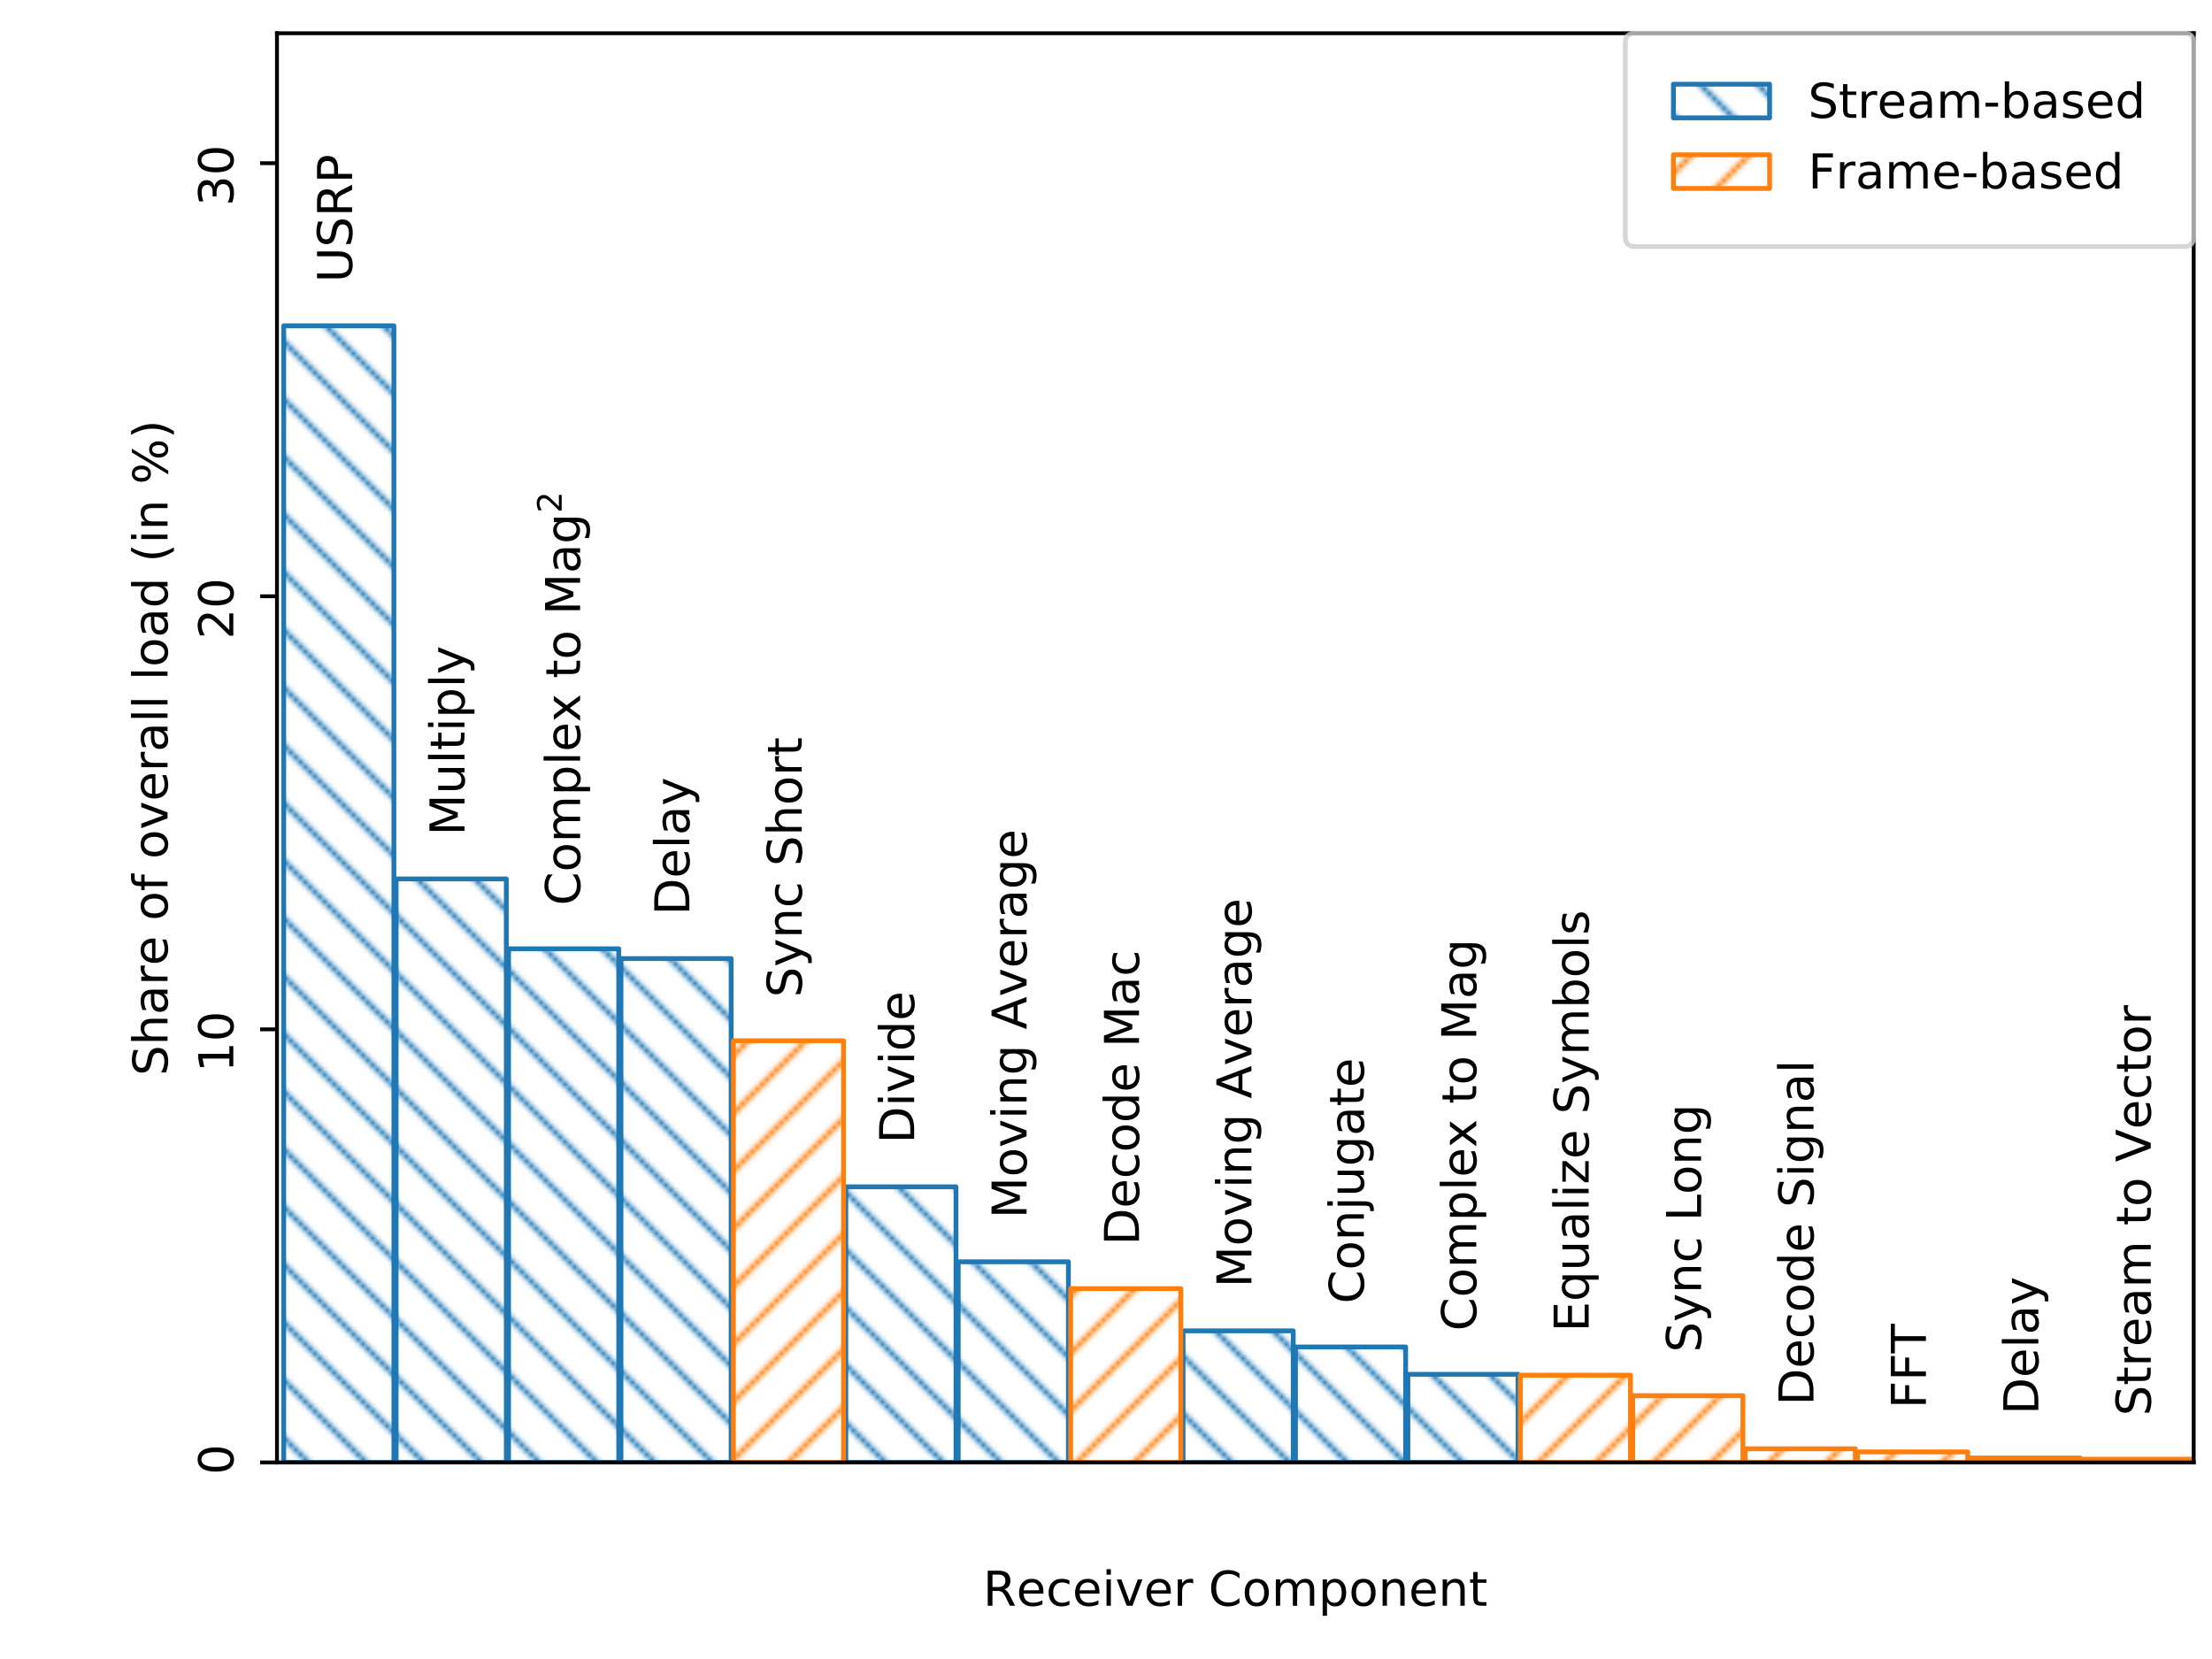 <?xml version="1.0" encoding="utf-8" standalone="no"?>
<!DOCTYPE svg PUBLIC "-//W3C//DTD SVG 1.1//EN"
  "http://www.w3.org/Graphics/SVG/1.1/DTD/svg11.dtd">
<!-- Created with matplotlib (http://matplotlib.org/) -->
<svg height="345pt" version="1.1" viewBox="0 0 460 345" width="460pt" xmlns="http://www.w3.org/2000/svg" xmlns:xlink="http://www.w3.org/1999/xlink">
 <defs>
  <style type="text/css">
*{stroke-linecap:butt;stroke-linejoin:round;}
  </style>
 </defs>
 <g id="figure_1">
  <g id="patch_1">
   <path d="M 0 345.6 
L 460.8 345.6 
L 460.8 0 
L 0 0 
z
" style="fill:none;"/>
  </g>
  <g id="axes_1">
   <g id="patch_2">
    <path d="M 57.6 304.128 
L 456.192 304.128 
L 456.192 6.912 
L 57.6 6.912 
z
" style="fill:none;"/>
   </g>
   <g id="patch_3">
    <path clip-path="url(#p3d8250e3d7)" d="M 59.003 304.128 
L 81.913 304.128 
L 81.913 67.751 
L 59.003 67.751 
z
" style="fill:url(#h5efc8f5994);stroke:#1f77b4;stroke-linejoin:miter;"/>
   </g>
   <g id="patch_4">
    <path clip-path="url(#p3d8250e3d7)" d="M 82.38 304.128 
L 105.291 304.128 
L 105.291 182.78 
L 82.38 182.78 
z
" style="fill:url(#h5efc8f5994);stroke:#1f77b4;stroke-linejoin:miter;"/>
   </g>
   <g id="patch_5">
    <path clip-path="url(#p3d8250e3d7)" d="M 105.758 304.128 
L 128.669 304.128 
L 128.669 197.306 
L 105.758 197.306 
z
" style="fill:url(#h5efc8f5994);stroke:#1f77b4;stroke-linejoin:miter;"/>
   </g>
   <g id="patch_6">
    <path clip-path="url(#p3d8250e3d7)" d="M 129.136 304.128 
L 152.046 304.128 
L 152.046 199.338 
L 129.136 199.338 
z
" style="fill:url(#h5efc8f5994);stroke:#1f77b4;stroke-linejoin:miter;"/>
   </g>
   <g id="patch_7">
    <path clip-path="url(#p3d8250e3d7)" d="M 175.892 304.128 
L 198.802 304.128 
L 198.802 246.804 
L 175.892 246.804 
z
" style="fill:url(#h5efc8f5994);stroke:#1f77b4;stroke-linejoin:miter;"/>
   </g>
   <g id="patch_8">
    <path clip-path="url(#p3d8250e3d7)" d="M 199.27 304.128 
L 222.18 304.128 
L 222.18 262.397 
L 199.27 262.397 
z
" style="fill:url(#h5efc8f5994);stroke:#1f77b4;stroke-linejoin:miter;"/>
   </g>
   <g id="patch_9">
    <path clip-path="url(#p3d8250e3d7)" d="M 246.025 304.128 
L 268.936 304.128 
L 268.936 276.763 
L 246.025 276.763 
z
" style="fill:url(#h5efc8f5994);stroke:#1f77b4;stroke-linejoin:miter;"/>
   </g>
   <g id="patch_10">
    <path clip-path="url(#p3d8250e3d7)" d="M 269.403 304.128 
L 292.313 304.128 
L 292.313 280.112 
L 269.403 280.112 
z
" style="fill:url(#h5efc8f5994);stroke:#1f77b4;stroke-linejoin:miter;"/>
   </g>
   <g id="patch_11">
    <path clip-path="url(#p3d8250e3d7)" d="M 292.781 304.128 
L 315.691 304.128 
L 315.691 285.792 
L 292.781 285.792 
z
" style="fill:url(#h5efc8f5994);stroke:#1f77b4;stroke-linejoin:miter;"/>
   </g>
   <g id="patch_12">
    <path clip-path="url(#p3d8250e3d7)" d="M 152.514 304.128 
L 175.424 304.128 
L 175.424 216.426 
L 152.514 216.426 
z
" style="fill:url(#hab53aa3b9b);stroke:#ff7f0e;stroke-linejoin:miter;"/>
   </g>
   <g id="patch_13">
    <path clip-path="url(#p3d8250e3d7)" d="M 222.647 304.128 
L 245.558 304.128 
L 245.558 267.973 
L 222.647 267.973 
z
" style="fill:url(#hab53aa3b9b);stroke:#ff7f0e;stroke-linejoin:miter;"/>
   </g>
   <g id="patch_14">
    <path clip-path="url(#p3d8250e3d7)" d="M 316.159 304.128 
L 339.069 304.128 
L 339.069 285.983 
L 316.159 285.983 
z
" style="fill:url(#hab53aa3b9b);stroke:#ff7f0e;stroke-linejoin:miter;"/>
   </g>
   <g id="patch_15">
    <path clip-path="url(#p3d8250e3d7)" d="M 339.537 304.128 
L 362.447 304.128 
L 362.447 290.244 
L 339.537 290.244 
z
" style="fill:url(#hab53aa3b9b);stroke:#ff7f0e;stroke-linejoin:miter;"/>
   </g>
   <g id="patch_16">
    <path clip-path="url(#p3d8250e3d7)" d="M 362.914 304.128 
L 385.825 304.128 
L 385.825 301.281 
L 362.914 301.281 
z
" style="fill:url(#hab53aa3b9b);stroke:#ff7f0e;stroke-linejoin:miter;"/>
   </g>
   <g id="patch_17">
    <path clip-path="url(#p3d8250e3d7)" d="M 386.292 304.128 
L 409.203 304.128 
L 409.203 301.929 
L 386.292 301.929 
z
" style="fill:url(#hab53aa3b9b);stroke:#ff7f0e;stroke-linejoin:miter;"/>
   </g>
   <g id="patch_18">
    <path clip-path="url(#p3d8250e3d7)" d="M 409.67 304.128 
L 432.58 304.128 
L 432.58 303.188 
L 409.67 303.188 
z
" style="fill:url(#hab53aa3b9b);stroke:#ff7f0e;stroke-linejoin:miter;"/>
   </g>
   <g id="patch_19">
    <path clip-path="url(#p3d8250e3d7)" d="M 433.048 304.128 
L 455.958 304.128 
L 455.958 303.454 
L 433.048 303.454 
z
" style="fill:url(#hab53aa3b9b);stroke:#ff7f0e;stroke-linejoin:miter;"/>
   </g>
   <g id="patch_20">
    <path clip-path="url(#p3d8250e3d7)" d="M 456.426 304.128 
L 479.336 304.128 
L 479.336 304.128 
L 456.426 304.128 
z
" style="fill:url(#hab53aa3b9b);stroke:#ff7f0e;stroke-linejoin:miter;"/>
   </g>
   <g id="matplotlib.axis_1">
    <g id="xtick_1"/>
    <g id="xtick_2"/>
    <g id="xtick_3"/>
    <g id="xtick_4"/>
    <g id="xtick_5"/>
    <g id="xtick_6"/>
    <g id="xtick_7"/>
    <g id="xtick_8"/>
    <g id="xtick_9"/>
    <g id="text_1">
     <!--  -->
     <g transform="translate(256.896 322.726)scale(0.1 -0.1)"/>
     <!-- Receiver Component -->
     <defs>
      <path d="M 44.391 34.188 
Q 47.562 33.109 50.562 29.594 
Q 53.562 26.078 56.594 19.922 
L 66.609 0 
L 56 0 
L 46.688 18.703 
Q 43.062 26.031 39.672 28.422 
Q 36.281 30.812 30.422 30.812 
L 19.672 30.812 
L 19.672 0 
L 9.812 0 
L 9.812 72.906 
L 32.078 72.906 
Q 44.578 72.906 50.734 67.672 
Q 56.891 62.453 56.891 51.906 
Q 56.891 45.016 53.688 40.469 
Q 50.484 35.938 44.391 34.188 
z
M 19.672 64.797 
L 19.672 38.922 
L 32.078 38.922 
Q 39.203 38.922 42.844 42.219 
Q 46.484 45.516 46.484 51.906 
Q 46.484 58.297 42.844 61.547 
Q 39.203 64.797 32.078 64.797 
z
" id="DejaVuSans-52"/>
      <path d="M 56.203 29.594 
L 56.203 25.203 
L 14.891 25.203 
Q 15.484 15.922 20.484 11.062 
Q 25.484 6.203 34.422 6.203 
Q 39.594 6.203 44.453 7.469 
Q 49.312 8.734 54.109 11.281 
L 54.109 2.781 
Q 49.266 0.734 44.188 -0.344 
Q 39.109 -1.422 33.891 -1.422 
Q 20.797 -1.422 13.156 6.188 
Q 5.516 13.812 5.516 26.812 
Q 5.516 40.234 12.766 48.109 
Q 20.016 56 32.328 56 
Q 43.359 56 49.781 48.891 
Q 56.203 41.797 56.203 29.594 
z
M 47.219 32.234 
Q 47.125 39.594 43.094 43.984 
Q 39.062 48.391 32.422 48.391 
Q 24.906 48.391 20.391 44.141 
Q 15.875 39.891 15.188 32.172 
z
" id="DejaVuSans-65"/>
      <path d="M 48.781 52.594 
L 48.781 44.188 
Q 44.969 46.297 41.141 47.344 
Q 37.312 48.391 33.406 48.391 
Q 24.656 48.391 19.812 42.844 
Q 14.984 37.312 14.984 27.297 
Q 14.984 17.281 19.812 11.734 
Q 24.656 6.203 33.406 6.203 
Q 37.312 6.203 41.141 7.25 
Q 44.969 8.297 48.781 10.406 
L 48.781 2.094 
Q 45.016 0.344 40.984 -0.531 
Q 36.969 -1.422 32.422 -1.422 
Q 20.062 -1.422 12.781 6.344 
Q 5.516 14.109 5.516 27.297 
Q 5.516 40.672 12.859 48.328 
Q 20.219 56 33.016 56 
Q 37.156 56 41.109 55.141 
Q 45.062 54.297 48.781 52.594 
z
" id="DejaVuSans-63"/>
      <path d="M 9.422 54.688 
L 18.406 54.688 
L 18.406 0 
L 9.422 0 
z
M 9.422 75.984 
L 18.406 75.984 
L 18.406 64.594 
L 9.422 64.594 
z
" id="DejaVuSans-69"/>
      <path d="M 2.984 54.688 
L 12.5 54.688 
L 29.594 8.797 
L 46.688 54.688 
L 56.203 54.688 
L 35.688 0 
L 23.484 0 
z
" id="DejaVuSans-76"/>
      <path d="M 41.109 46.297 
Q 39.594 47.172 37.812 47.578 
Q 36.031 48 33.891 48 
Q 26.266 48 22.188 43.047 
Q 18.109 38.094 18.109 28.812 
L 18.109 0 
L 9.078 0 
L 9.078 54.688 
L 18.109 54.688 
L 18.109 46.188 
Q 20.953 51.172 25.484 53.578 
Q 30.031 56 36.531 56 
Q 37.453 56 38.578 55.875 
Q 39.703 55.766 41.062 55.516 
z
" id="DejaVuSans-72"/>
      <path id="DejaVuSans-20"/>
      <path d="M 64.406 67.281 
L 64.406 56.891 
Q 59.422 61.531 53.781 63.812 
Q 48.141 66.109 41.797 66.109 
Q 29.297 66.109 22.656 58.469 
Q 16.016 50.828 16.016 36.375 
Q 16.016 21.969 22.656 14.328 
Q 29.297 6.688 41.797 6.688 
Q 48.141 6.688 53.781 8.984 
Q 59.422 11.281 64.406 15.922 
L 64.406 5.609 
Q 59.234 2.094 53.438 0.328 
Q 47.656 -1.422 41.219 -1.422 
Q 24.656 -1.422 15.125 8.703 
Q 5.609 18.844 5.609 36.375 
Q 5.609 53.953 15.125 64.078 
Q 24.656 74.219 41.219 74.219 
Q 47.75 74.219 53.531 72.484 
Q 59.328 70.75 64.406 67.281 
z
" id="DejaVuSans-43"/>
      <path d="M 30.609 48.391 
Q 23.391 48.391 19.188 42.75 
Q 14.984 37.109 14.984 27.297 
Q 14.984 17.484 19.156 11.844 
Q 23.344 6.203 30.609 6.203 
Q 37.797 6.203 41.984 11.859 
Q 46.188 17.531 46.188 27.297 
Q 46.188 37.016 41.984 42.703 
Q 37.797 48.391 30.609 48.391 
z
M 30.609 56 
Q 42.328 56 49.016 48.375 
Q 55.719 40.766 55.719 27.297 
Q 55.719 13.875 49.016 6.219 
Q 42.328 -1.422 30.609 -1.422 
Q 18.844 -1.422 12.172 6.219 
Q 5.516 13.875 5.516 27.297 
Q 5.516 40.766 12.172 48.375 
Q 18.844 56 30.609 56 
z
" id="DejaVuSans-6f"/>
      <path d="M 52 44.188 
Q 55.375 50.25 60.062 53.125 
Q 64.75 56 71.094 56 
Q 79.641 56 84.281 50.016 
Q 88.922 44.047 88.922 33.016 
L 88.922 0 
L 79.891 0 
L 79.891 32.719 
Q 79.891 40.578 77.094 44.375 
Q 74.312 48.188 68.609 48.188 
Q 61.625 48.188 57.562 43.547 
Q 53.516 38.922 53.516 30.906 
L 53.516 0 
L 44.484 0 
L 44.484 32.719 
Q 44.484 40.625 41.703 44.406 
Q 38.922 48.188 33.109 48.188 
Q 26.219 48.188 22.156 43.531 
Q 18.109 38.875 18.109 30.906 
L 18.109 0 
L 9.078 0 
L 9.078 54.688 
L 18.109 54.688 
L 18.109 46.188 
Q 21.188 51.219 25.484 53.609 
Q 29.781 56 35.688 56 
Q 41.656 56 45.828 52.969 
Q 50 49.953 52 44.188 
z
" id="DejaVuSans-6d"/>
      <path d="M 18.109 8.203 
L 18.109 -20.797 
L 9.078 -20.797 
L 9.078 54.688 
L 18.109 54.688 
L 18.109 46.391 
Q 20.953 51.266 25.266 53.625 
Q 29.594 56 35.594 56 
Q 45.562 56 51.781 48.094 
Q 58.016 40.188 58.016 27.297 
Q 58.016 14.406 51.781 6.484 
Q 45.562 -1.422 35.594 -1.422 
Q 29.594 -1.422 25.266 0.953 
Q 20.953 3.328 18.109 8.203 
z
M 48.688 27.297 
Q 48.688 37.203 44.609 42.844 
Q 40.531 48.484 33.406 48.484 
Q 26.266 48.484 22.188 42.844 
Q 18.109 37.203 18.109 27.297 
Q 18.109 17.391 22.188 11.75 
Q 26.266 6.109 33.406 6.109 
Q 40.531 6.109 44.609 11.75 
Q 48.688 17.391 48.688 27.297 
z
" id="DejaVuSans-70"/>
      <path d="M 54.891 33.016 
L 54.891 0 
L 45.906 0 
L 45.906 32.719 
Q 45.906 40.484 42.875 44.328 
Q 39.844 48.188 33.797 48.188 
Q 26.516 48.188 22.312 43.547 
Q 18.109 38.922 18.109 30.906 
L 18.109 0 
L 9.078 0 
L 9.078 54.688 
L 18.109 54.688 
L 18.109 46.188 
Q 21.344 51.125 25.703 53.562 
Q 30.078 56 35.797 56 
Q 45.219 56 50.047 50.172 
Q 54.891 44.344 54.891 33.016 
z
" id="DejaVuSans-6e"/>
      <path d="M 18.312 70.219 
L 18.312 54.688 
L 36.812 54.688 
L 36.812 47.703 
L 18.312 47.703 
L 18.312 18.016 
Q 18.312 11.328 20.141 9.422 
Q 21.969 7.516 27.594 7.516 
L 36.812 7.516 
L 36.812 0 
L 27.594 0 
Q 17.188 0 13.234 3.875 
Q 9.281 7.766 9.281 18.016 
L 9.281 47.703 
L 2.688 47.703 
L 2.688 54.688 
L 9.281 54.688 
L 9.281 70.219 
z
" id="DejaVuSans-74"/>
     </defs>
     <g transform="translate(204.424 333.924)scale(0.1 -0.1)">
      <use xlink:href="#DejaVuSans-52"/>
      <use x="69.42" xlink:href="#DejaVuSans-65"/>
      <use x="130.943" xlink:href="#DejaVuSans-63"/>
      <use x="185.924" xlink:href="#DejaVuSans-65"/>
      <use x="247.447" xlink:href="#DejaVuSans-69"/>
      <use x="275.23" xlink:href="#DejaVuSans-76"/>
      <use x="334.41" xlink:href="#DejaVuSans-65"/>
      <use x="395.934" xlink:href="#DejaVuSans-72"/>
      <use x="437.047" xlink:href="#DejaVuSans-20"/>
      <use x="468.834" xlink:href="#DejaVuSans-43"/>
      <use x="538.658" xlink:href="#DejaVuSans-6f"/>
      <use x="599.84" xlink:href="#DejaVuSans-6d"/>
      <use x="697.252" xlink:href="#DejaVuSans-70"/>
      <use x="760.729" xlink:href="#DejaVuSans-6f"/>
      <use x="821.91" xlink:href="#DejaVuSans-6e"/>
      <use x="885.289" xlink:href="#DejaVuSans-65"/>
      <use x="946.812" xlink:href="#DejaVuSans-6e"/>
      <use x="1010.191" xlink:href="#DejaVuSans-74"/>
     </g>
    </g>
   </g>
   <g id="matplotlib.axis_2">
    <g id="ytick_1">
     <g id="line2d_1">
      <defs>
       <path d="M 0 0 
L -3.5 0 
" id="m6312f76498" style="stroke:#000000;stroke-width:0.8;"/>
      </defs>
      <g>
       <use style="stroke:#000000;stroke-width:0.8;" x="57.6" xlink:href="#m6312f76498" y="304.128"/>
      </g>
     </g>
     <g id="text_2">
      <!-- 0 -->
      <defs>
       <path d="M 31.781 66.406 
Q 24.172 66.406 20.328 58.906 
Q 16.5 51.422 16.5 36.375 
Q 16.5 21.391 20.328 13.891 
Q 24.172 6.391 31.781 6.391 
Q 39.453 6.391 43.281 13.891 
Q 47.125 21.391 47.125 36.375 
Q 47.125 51.422 43.281 58.906 
Q 39.453 66.406 31.781 66.406 
z
M 31.781 74.219 
Q 44.047 74.219 50.516 64.516 
Q 56.984 54.828 56.984 36.375 
Q 56.984 17.969 50.516 8.266 
Q 44.047 -1.422 31.781 -1.422 
Q 19.531 -1.422 13.062 8.266 
Q 6.594 17.969 6.594 36.375 
Q 6.594 54.828 13.062 64.516 
Q 19.531 74.219 31.781 74.219 
z
" id="DejaVuSans-30"/>
      </defs>
      <g transform="translate(48.52 306.691)rotate(-90)scale(0.1 -0.1)">
       <use xlink:href="#DejaVuSans-30"/>
      </g>
     </g>
    </g>
    <g id="ytick_2">
     <g id="line2d_2">
      <g>
       <use style="stroke:#000000;stroke-width:0.8;" x="57.6" xlink:href="#m6312f76498" y="214.063"/>
      </g>
     </g>
     <g id="text_3">
      <!-- 10 -->
      <defs>
       <path d="M 12.406 8.297 
L 28.516 8.297 
L 28.516 63.922 
L 10.984 60.406 
L 10.984 69.391 
L 28.422 72.906 
L 38.281 72.906 
L 38.281 8.297 
L 54.391 8.297 
L 54.391 0 
L 12.406 0 
z
" id="DejaVuSans-31"/>
      </defs>
      <g transform="translate(48.52 222.988)rotate(-90)scale(0.1 -0.1)">
       <use xlink:href="#DejaVuSans-31"/>
       <use x="63.623" xlink:href="#DejaVuSans-30"/>
      </g>
     </g>
    </g>
    <g id="ytick_3">
     <g id="line2d_3">
      <g>
       <use style="stroke:#000000;stroke-width:0.8;" x="57.6" xlink:href="#m6312f76498" y="123.997"/>
      </g>
     </g>
     <g id="text_4">
      <!-- 20 -->
      <defs>
       <path d="M 19.188 8.297 
L 53.609 8.297 
L 53.609 0 
L 7.328 0 
L 7.328 8.297 
Q 12.938 14.109 22.625 23.891 
Q 32.328 33.688 34.812 36.531 
Q 39.547 41.844 41.422 45.531 
Q 43.312 49.219 43.312 52.781 
Q 43.312 58.594 39.234 62.25 
Q 35.156 65.922 28.609 65.922 
Q 23.969 65.922 18.812 64.312 
Q 13.672 62.703 7.812 59.422 
L 7.812 69.391 
Q 13.766 71.781 18.938 73 
Q 24.125 74.219 28.422 74.219 
Q 39.75 74.219 46.484 68.547 
Q 53.219 62.891 53.219 53.422 
Q 53.219 48.922 51.531 44.891 
Q 49.859 40.875 45.406 35.406 
Q 44.188 33.984 37.641 27.219 
Q 31.109 20.453 19.188 8.297 
z
" id="DejaVuSans-32"/>
      </defs>
      <g transform="translate(48.52 132.923)rotate(-90)scale(0.1 -0.1)">
       <use xlink:href="#DejaVuSans-32"/>
       <use x="63.623" xlink:href="#DejaVuSans-30"/>
      </g>
     </g>
    </g>
    <g id="ytick_4">
     <g id="line2d_4">
      <g>
       <use style="stroke:#000000;stroke-width:0.8;" x="57.6" xlink:href="#m6312f76498" y="33.932"/>
      </g>
     </g>
     <g id="text_5">
      <!-- 30 -->
      <defs>
       <path d="M 40.578 39.312 
Q 47.656 37.797 51.625 33 
Q 55.609 28.219 55.609 21.188 
Q 55.609 10.406 48.188 4.484 
Q 40.766 -1.422 27.094 -1.422 
Q 22.516 -1.422 17.656 -0.516 
Q 12.797 0.391 7.625 2.203 
L 7.625 11.719 
Q 11.719 9.328 16.594 8.109 
Q 21.484 6.891 26.812 6.891 
Q 36.078 6.891 40.938 10.547 
Q 45.797 14.203 45.797 21.188 
Q 45.797 27.641 41.281 31.266 
Q 36.766 34.906 28.719 34.906 
L 20.219 34.906 
L 20.219 43.016 
L 29.109 43.016 
Q 36.375 43.016 40.234 45.922 
Q 44.094 48.828 44.094 54.297 
Q 44.094 59.906 40.109 62.906 
Q 36.141 65.922 28.719 65.922 
Q 24.656 65.922 20.016 65.031 
Q 15.375 64.156 9.812 62.312 
L 9.812 71.094 
Q 15.438 72.656 20.344 73.438 
Q 25.25 74.219 29.594 74.219 
Q 40.828 74.219 47.359 69.109 
Q 53.906 64.016 53.906 55.328 
Q 53.906 49.266 50.438 45.094 
Q 46.969 40.922 40.578 39.312 
z
" id="DejaVuSans-33"/>
      </defs>
      <g transform="translate(48.52 42.857)rotate(-90)scale(0.1 -0.1)">
       <use xlink:href="#DejaVuSans-33"/>
       <use x="63.623" xlink:href="#DejaVuSans-30"/>
      </g>
     </g>
    </g>
    <g id="text_6">
     <!-- Share of overall load (in %) -->
     <defs>
      <path d="M 53.516 70.516 
L 53.516 60.891 
Q 47.906 63.578 42.922 64.891 
Q 37.938 66.219 33.297 66.219 
Q 25.25 66.219 20.875 63.094 
Q 16.5 59.969 16.5 54.203 
Q 16.5 49.359 19.406 46.891 
Q 22.312 44.438 30.422 42.922 
L 36.375 41.703 
Q 47.406 39.594 52.656 34.297 
Q 57.906 29 57.906 20.125 
Q 57.906 9.516 50.797 4.047 
Q 43.703 -1.422 29.984 -1.422 
Q 24.812 -1.422 18.969 -0.25 
Q 13.141 0.922 6.891 3.219 
L 6.891 13.375 
Q 12.891 10.016 18.656 8.297 
Q 24.422 6.594 29.984 6.594 
Q 38.422 6.594 43.016 9.906 
Q 47.609 13.234 47.609 19.391 
Q 47.609 24.75 44.312 27.781 
Q 41.016 30.812 33.5 32.328 
L 27.484 33.5 
Q 16.453 35.688 11.516 40.375 
Q 6.594 45.062 6.594 53.422 
Q 6.594 63.094 13.406 68.656 
Q 20.219 74.219 32.172 74.219 
Q 37.312 74.219 42.625 73.281 
Q 47.953 72.359 53.516 70.516 
z
" id="DejaVuSans-53"/>
      <path d="M 54.891 33.016 
L 54.891 0 
L 45.906 0 
L 45.906 32.719 
Q 45.906 40.484 42.875 44.328 
Q 39.844 48.188 33.797 48.188 
Q 26.516 48.188 22.312 43.547 
Q 18.109 38.922 18.109 30.906 
L 18.109 0 
L 9.078 0 
L 9.078 75.984 
L 18.109 75.984 
L 18.109 46.188 
Q 21.344 51.125 25.703 53.562 
Q 30.078 56 35.797 56 
Q 45.219 56 50.047 50.172 
Q 54.891 44.344 54.891 33.016 
z
" id="DejaVuSans-68"/>
      <path d="M 34.281 27.484 
Q 23.391 27.484 19.188 25 
Q 14.984 22.516 14.984 16.5 
Q 14.984 11.719 18.141 8.906 
Q 21.297 6.109 26.703 6.109 
Q 34.188 6.109 38.703 11.406 
Q 43.219 16.703 43.219 25.484 
L 43.219 27.484 
z
M 52.203 31.203 
L 52.203 0 
L 43.219 0 
L 43.219 8.297 
Q 40.141 3.328 35.547 0.953 
Q 30.953 -1.422 24.312 -1.422 
Q 15.922 -1.422 10.953 3.297 
Q 6 8.016 6 15.922 
Q 6 25.141 12.172 29.828 
Q 18.359 34.516 30.609 34.516 
L 43.219 34.516 
L 43.219 35.406 
Q 43.219 41.609 39.141 45 
Q 35.062 48.391 27.688 48.391 
Q 23 48.391 18.547 47.266 
Q 14.109 46.141 10.016 43.891 
L 10.016 52.203 
Q 14.938 54.109 19.578 55.047 
Q 24.219 56 28.609 56 
Q 40.484 56 46.344 49.844 
Q 52.203 43.703 52.203 31.203 
z
" id="DejaVuSans-61"/>
      <path d="M 37.109 75.984 
L 37.109 68.5 
L 28.516 68.5 
Q 23.688 68.5 21.797 66.547 
Q 19.922 64.594 19.922 59.516 
L 19.922 54.688 
L 34.719 54.688 
L 34.719 47.703 
L 19.922 47.703 
L 19.922 0 
L 10.891 0 
L 10.891 47.703 
L 2.297 47.703 
L 2.297 54.688 
L 10.891 54.688 
L 10.891 58.5 
Q 10.891 67.625 15.141 71.797 
Q 19.391 75.984 28.609 75.984 
z
" id="DejaVuSans-66"/>
      <path d="M 9.422 75.984 
L 18.406 75.984 
L 18.406 0 
L 9.422 0 
z
" id="DejaVuSans-6c"/>
      <path d="M 45.406 46.391 
L 45.406 75.984 
L 54.391 75.984 
L 54.391 0 
L 45.406 0 
L 45.406 8.203 
Q 42.578 3.328 38.25 0.953 
Q 33.938 -1.422 27.875 -1.422 
Q 17.969 -1.422 11.734 6.484 
Q 5.516 14.406 5.516 27.297 
Q 5.516 40.188 11.734 48.094 
Q 17.969 56 27.875 56 
Q 33.938 56 38.25 53.625 
Q 42.578 51.266 45.406 46.391 
z
M 14.797 27.297 
Q 14.797 17.391 18.875 11.75 
Q 22.953 6.109 30.078 6.109 
Q 37.203 6.109 41.297 11.75 
Q 45.406 17.391 45.406 27.297 
Q 45.406 37.203 41.297 42.844 
Q 37.203 48.484 30.078 48.484 
Q 22.953 48.484 18.875 42.844 
Q 14.797 37.203 14.797 27.297 
z
" id="DejaVuSans-64"/>
      <path d="M 31 75.875 
Q 24.469 64.656 21.281 53.656 
Q 18.109 42.672 18.109 31.391 
Q 18.109 20.125 21.312 9.062 
Q 24.516 -2 31 -13.188 
L 23.188 -13.188 
Q 15.875 -1.703 12.234 9.375 
Q 8.594 20.453 8.594 31.391 
Q 8.594 42.281 12.203 53.312 
Q 15.828 64.359 23.188 75.875 
z
" id="DejaVuSans-28"/>
      <path d="M 72.703 32.078 
Q 68.453 32.078 66.031 28.469 
Q 63.625 24.859 63.625 18.406 
Q 63.625 12.062 66.031 8.422 
Q 68.453 4.781 72.703 4.781 
Q 76.859 4.781 79.266 8.422 
Q 81.688 12.062 81.688 18.406 
Q 81.688 24.812 79.266 28.438 
Q 76.859 32.078 72.703 32.078 
z
M 72.703 38.281 
Q 80.422 38.281 84.953 32.906 
Q 89.5 27.547 89.5 18.406 
Q 89.5 9.281 84.938 3.922 
Q 80.375 -1.422 72.703 -1.422 
Q 64.891 -1.422 60.344 3.922 
Q 55.812 9.281 55.812 18.406 
Q 55.812 27.594 60.375 32.938 
Q 64.938 38.281 72.703 38.281 
z
M 22.312 68.016 
Q 18.109 68.016 15.688 64.375 
Q 13.281 60.75 13.281 54.391 
Q 13.281 47.953 15.672 44.328 
Q 18.062 40.719 22.312 40.719 
Q 26.562 40.719 28.969 44.328 
Q 31.391 47.953 31.391 54.391 
Q 31.391 60.688 28.953 64.344 
Q 26.516 68.016 22.312 68.016 
z
M 66.406 74.219 
L 74.219 74.219 
L 28.609 -1.422 
L 20.797 -1.422 
z
M 22.312 74.219 
Q 30.031 74.219 34.609 68.875 
Q 39.203 63.531 39.203 54.391 
Q 39.203 45.172 34.641 39.844 
Q 30.078 34.516 22.312 34.516 
Q 14.547 34.516 10.031 39.859 
Q 5.516 45.219 5.516 54.391 
Q 5.516 63.484 10.047 68.844 
Q 14.594 74.219 22.312 74.219 
z
" id="DejaVuSans-25"/>
      <path d="M 8.016 75.875 
L 15.828 75.875 
Q 23.141 64.359 26.781 53.312 
Q 30.422 42.281 30.422 31.391 
Q 30.422 20.453 26.781 9.375 
Q 23.141 -1.703 15.828 -13.188 
L 8.016 -13.188 
Q 14.5 -2 17.703 9.062 
Q 20.906 20.125 20.906 31.391 
Q 20.906 42.672 17.703 53.656 
Q 14.5 64.656 8.016 75.875 
z
" id="DejaVuSans-29"/>
     </defs>
     <g transform="translate(34.842 223.712)rotate(-90)scale(0.1 -0.1)">
      <use xlink:href="#DejaVuSans-53"/>
      <use x="63.477" xlink:href="#DejaVuSans-68"/>
      <use x="126.855" xlink:href="#DejaVuSans-61"/>
      <use x="188.135" xlink:href="#DejaVuSans-72"/>
      <use x="229.217" xlink:href="#DejaVuSans-65"/>
      <use x="290.74" xlink:href="#DejaVuSans-20"/>
      <use x="322.527" xlink:href="#DejaVuSans-6f"/>
      <use x="383.709" xlink:href="#DejaVuSans-66"/>
      <use x="418.914" xlink:href="#DejaVuSans-20"/>
      <use x="450.701" xlink:href="#DejaVuSans-6f"/>
      <use x="511.883" xlink:href="#DejaVuSans-76"/>
      <use x="571.062" xlink:href="#DejaVuSans-65"/>
      <use x="632.586" xlink:href="#DejaVuSans-72"/>
      <use x="673.699" xlink:href="#DejaVuSans-61"/>
      <use x="734.979" xlink:href="#DejaVuSans-6c"/>
      <use x="762.762" xlink:href="#DejaVuSans-6c"/>
      <use x="790.545" xlink:href="#DejaVuSans-20"/>
      <use x="822.332" xlink:href="#DejaVuSans-6c"/>
      <use x="850.115" xlink:href="#DejaVuSans-6f"/>
      <use x="911.297" xlink:href="#DejaVuSans-61"/>
      <use x="972.576" xlink:href="#DejaVuSans-64"/>
      <use x="1036.053" xlink:href="#DejaVuSans-20"/>
      <use x="1067.84" xlink:href="#DejaVuSans-28"/>
      <use x="1106.854" xlink:href="#DejaVuSans-69"/>
      <use x="1134.637" xlink:href="#DejaVuSans-6e"/>
      <use x="1198.016" xlink:href="#DejaVuSans-20"/>
      <use x="1229.803" xlink:href="#DejaVuSans-25"/>
      <use x="1324.822" xlink:href="#DejaVuSans-29"/>
     </g>
    </g>
   </g>
   <g id="patch_21">
    <path d="M 57.6 304.128 
L 57.6 6.912 
" style="fill:none;stroke:#000000;stroke-linecap:square;stroke-linejoin:miter;stroke-width:0.8;"/>
   </g>
   <g id="patch_22">
    <path d="M 456.192 304.128 
L 456.192 6.912 
" style="fill:none;stroke:#000000;stroke-linecap:square;stroke-linejoin:miter;stroke-width:0.8;"/>
   </g>
   <g id="patch_23">
    <path d="M 57.6 304.128 
L 456.192 304.128 
" style="fill:none;stroke:#000000;stroke-linecap:square;stroke-linejoin:miter;stroke-width:0.8;"/>
   </g>
   <g id="patch_24">
    <path d="M 57.6 6.912 
L 456.192 6.912 
" style="fill:none;stroke:#000000;stroke-linecap:square;stroke-linejoin:miter;stroke-width:0.8;"/>
   </g>
   <g id="text_7">
    <!-- USRP -->
    <defs>
     <path d="M 8.688 72.906 
L 18.609 72.906 
L 18.609 28.609 
Q 18.609 16.891 22.844 11.734 
Q 27.094 6.594 36.625 6.594 
Q 46.094 6.594 50.344 11.734 
Q 54.594 16.891 54.594 28.609 
L 54.594 72.906 
L 64.5 72.906 
L 64.5 27.391 
Q 64.5 13.141 57.438 5.859 
Q 50.391 -1.422 36.625 -1.422 
Q 22.797 -1.422 15.734 5.859 
Q 8.688 13.141 8.688 27.391 
z
" id="DejaVuSans-55"/>
     <path d="M 19.672 64.797 
L 19.672 37.406 
L 32.078 37.406 
Q 38.969 37.406 42.719 40.969 
Q 46.484 44.531 46.484 51.125 
Q 46.484 57.672 42.719 61.234 
Q 38.969 64.797 32.078 64.797 
z
M 9.812 72.906 
L 32.078 72.906 
Q 44.344 72.906 50.609 67.359 
Q 56.891 61.812 56.891 51.125 
Q 56.891 40.328 50.609 34.812 
Q 44.344 29.297 32.078 29.297 
L 19.672 29.297 
L 19.672 0 
L 9.812 0 
z
" id="DejaVuSans-50"/>
    </defs>
    <g transform="translate(73.217 58.744)rotate(-90)scale(0.1 -0.1)">
     <use xlink:href="#DejaVuSans-55"/>
     <use x="73.193" xlink:href="#DejaVuSans-53"/>
     <use x="136.67" xlink:href="#DejaVuSans-52"/>
     <use x="206.152" xlink:href="#DejaVuSans-50"/>
    </g>
   </g>
   <g id="text_8">
    <!-- Multiply -->
    <defs>
     <path d="M 9.812 72.906 
L 24.516 72.906 
L 43.109 23.297 
L 61.812 72.906 
L 76.516 72.906 
L 76.516 0 
L 66.891 0 
L 66.891 64.016 
L 48.094 14.016 
L 38.188 14.016 
L 19.391 64.016 
L 19.391 0 
L 9.812 0 
z
" id="DejaVuSans-4d"/>
     <path d="M 8.5 21.578 
L 8.5 54.688 
L 17.484 54.688 
L 17.484 21.922 
Q 17.484 14.156 20.5 10.266 
Q 23.531 6.391 29.594 6.391 
Q 36.859 6.391 41.078 11.031 
Q 45.312 15.672 45.312 23.688 
L 45.312 54.688 
L 54.297 54.688 
L 54.297 0 
L 45.312 0 
L 45.312 8.406 
Q 42.047 3.422 37.719 1 
Q 33.406 -1.422 27.688 -1.422 
Q 18.266 -1.422 13.375 4.438 
Q 8.5 10.297 8.5 21.578 
z
M 31.109 56 
z
" id="DejaVuSans-75"/>
     <path d="M 32.172 -5.078 
Q 28.375 -14.844 24.75 -17.812 
Q 21.141 -20.797 15.094 -20.797 
L 7.906 -20.797 
L 7.906 -13.281 
L 13.188 -13.281 
Q 16.891 -13.281 18.938 -11.516 
Q 21 -9.766 23.484 -3.219 
L 25.094 0.875 
L 2.984 54.688 
L 12.5 54.688 
L 29.594 11.922 
L 46.688 54.688 
L 56.203 54.688 
z
" id="DejaVuSans-79"/>
    </defs>
    <g transform="translate(96.595 173.774)rotate(-90)scale(0.1 -0.1)">
     <use xlink:href="#DejaVuSans-4d"/>
     <use x="86.279" xlink:href="#DejaVuSans-75"/>
     <use x="149.658" xlink:href="#DejaVuSans-6c"/>
     <use x="177.441" xlink:href="#DejaVuSans-74"/>
     <use x="216.65" xlink:href="#DejaVuSans-69"/>
     <use x="244.434" xlink:href="#DejaVuSans-70"/>
     <use x="307.91" xlink:href="#DejaVuSans-6c"/>
     <use x="335.693" xlink:href="#DejaVuSans-79"/>
    </g>
   </g>
   <g id="text_9">
    <!-- Complex to Mag$^2$ -->
    <defs>
     <path d="M 54.891 54.688 
L 35.109 28.078 
L 55.906 0 
L 45.312 0 
L 29.391 21.484 
L 13.484 0 
L 2.875 0 
L 24.125 28.609 
L 4.688 54.688 
L 15.281 54.688 
L 29.781 35.203 
L 44.281 54.688 
z
" id="DejaVuSans-78"/>
     <path d="M 45.406 27.984 
Q 45.406 37.75 41.375 43.109 
Q 37.359 48.484 30.078 48.484 
Q 22.859 48.484 18.828 43.109 
Q 14.797 37.75 14.797 27.984 
Q 14.797 18.266 18.828 12.891 
Q 22.859 7.516 30.078 7.516 
Q 37.359 7.516 41.375 12.891 
Q 45.406 18.266 45.406 27.984 
z
M 54.391 6.781 
Q 54.391 -7.172 48.188 -13.984 
Q 42 -20.797 29.203 -20.797 
Q 24.469 -20.797 20.266 -20.094 
Q 16.062 -19.391 12.109 -17.922 
L 12.109 -9.188 
Q 16.062 -11.328 19.922 -12.344 
Q 23.781 -13.375 27.781 -13.375 
Q 36.625 -13.375 41.016 -8.766 
Q 45.406 -4.156 45.406 5.172 
L 45.406 9.625 
Q 42.625 4.781 38.281 2.391 
Q 33.938 0 27.875 0 
Q 17.828 0 11.672 7.656 
Q 5.516 15.328 5.516 27.984 
Q 5.516 40.672 11.672 48.328 
Q 17.828 56 27.875 56 
Q 33.938 56 38.281 53.609 
Q 42.625 51.219 45.406 46.391 
L 45.406 54.688 
L 54.391 54.688 
z
" id="DejaVuSans-67"/>
    </defs>
    <g transform="translate(120.713 188.299)rotate(-90)scale(0.1 -0.1)">
     <use transform="translate(0 0.766)" xlink:href="#DejaVuSans-43"/>
     <use transform="translate(69.824 0.766)" xlink:href="#DejaVuSans-6f"/>
     <use transform="translate(131.006 0.766)" xlink:href="#DejaVuSans-6d"/>
     <use transform="translate(228.418 0.766)" xlink:href="#DejaVuSans-70"/>
     <use transform="translate(291.895 0.766)" xlink:href="#DejaVuSans-6c"/>
     <use transform="translate(319.678 0.766)" xlink:href="#DejaVuSans-65"/>
     <use transform="translate(381.201 0.766)" xlink:href="#DejaVuSans-78"/>
     <use transform="translate(440.381 0.766)" xlink:href="#DejaVuSans-20"/>
     <use transform="translate(472.168 0.766)" xlink:href="#DejaVuSans-74"/>
     <use transform="translate(511.377 0.766)" xlink:href="#DejaVuSans-6f"/>
     <use transform="translate(572.559 0.766)" xlink:href="#DejaVuSans-20"/>
     <use transform="translate(604.346 0.766)" xlink:href="#DejaVuSans-4d"/>
     <use transform="translate(690.625 0.766)" xlink:href="#DejaVuSans-61"/>
     <use transform="translate(751.904 0.766)" xlink:href="#DejaVuSans-67"/>
     <use transform="translate(816.338 39.047)scale(0.7)" xlink:href="#DejaVuSans-32"/>
    </g>
   </g>
   <g id="text_10">
    <!-- Delay -->
    <defs>
     <path d="M 19.672 64.797 
L 19.672 8.109 
L 31.594 8.109 
Q 46.688 8.109 53.688 14.938 
Q 60.688 21.781 60.688 36.531 
Q 60.688 51.172 53.688 57.984 
Q 46.688 64.797 31.594 64.797 
z
M 9.812 72.906 
L 30.078 72.906 
Q 51.266 72.906 61.172 64.094 
Q 71.094 55.281 71.094 36.531 
Q 71.094 17.672 61.125 8.828 
Q 51.172 0 30.078 0 
L 9.812 0 
z
" id="DejaVuSans-44"/>
    </defs>
    <g transform="translate(143.351 190.331)rotate(-90)scale(0.1 -0.1)">
     <use xlink:href="#DejaVuSans-44"/>
     <use x="77.002" xlink:href="#DejaVuSans-65"/>
     <use x="138.525" xlink:href="#DejaVuSans-6c"/>
     <use x="166.309" xlink:href="#DejaVuSans-61"/>
     <use x="227.588" xlink:href="#DejaVuSans-79"/>
    </g>
   </g>
   <g id="text_11">
    <!-- Sync Short -->
    <g transform="translate(166.729 207.419)rotate(-90)scale(0.1 -0.1)">
     <use xlink:href="#DejaVuSans-53"/>
     <use x="63.477" xlink:href="#DejaVuSans-79"/>
     <use x="122.656" xlink:href="#DejaVuSans-6e"/>
     <use x="186.035" xlink:href="#DejaVuSans-63"/>
     <use x="241.016" xlink:href="#DejaVuSans-20"/>
     <use x="272.803" xlink:href="#DejaVuSans-53"/>
     <use x="336.279" xlink:href="#DejaVuSans-68"/>
     <use x="399.658" xlink:href="#DejaVuSans-6f"/>
     <use x="460.84" xlink:href="#DejaVuSans-72"/>
     <use x="501.953" xlink:href="#DejaVuSans-74"/>
    </g>
   </g>
   <g id="text_12">
    <!-- Divide -->
    <g transform="translate(190.106 237.798)rotate(-90)scale(0.1 -0.1)">
     <use xlink:href="#DejaVuSans-44"/>
     <use x="77.002" xlink:href="#DejaVuSans-69"/>
     <use x="104.785" xlink:href="#DejaVuSans-76"/>
     <use x="163.965" xlink:href="#DejaVuSans-69"/>
     <use x="191.748" xlink:href="#DejaVuSans-64"/>
     <use x="255.225" xlink:href="#DejaVuSans-65"/>
    </g>
   </g>
   <g id="text_13">
    <!-- Moving Average -->
    <defs>
     <path d="M 34.188 63.188 
L 20.797 26.906 
L 47.609 26.906 
z
M 28.609 72.906 
L 39.797 72.906 
L 67.578 0 
L 57.328 0 
L 50.688 18.703 
L 17.828 18.703 
L 11.188 0 
L 0.781 0 
z
" id="DejaVuSans-41"/>
    </defs>
    <g transform="translate(213.484 253.391)rotate(-90)scale(0.1 -0.1)">
     <use xlink:href="#DejaVuSans-4d"/>
     <use x="86.279" xlink:href="#DejaVuSans-6f"/>
     <use x="147.461" xlink:href="#DejaVuSans-76"/>
     <use x="206.641" xlink:href="#DejaVuSans-69"/>
     <use x="234.424" xlink:href="#DejaVuSans-6e"/>
     <use x="297.803" xlink:href="#DejaVuSans-67"/>
     <use x="361.279" xlink:href="#DejaVuSans-20"/>
     <use x="393.066" xlink:href="#DejaVuSans-41"/>
     <use x="461.396" xlink:href="#DejaVuSans-76"/>
     <use x="520.576" xlink:href="#DejaVuSans-65"/>
     <use x="582.1" xlink:href="#DejaVuSans-72"/>
     <use x="623.213" xlink:href="#DejaVuSans-61"/>
     <use x="684.492" xlink:href="#DejaVuSans-67"/>
     <use x="747.969" xlink:href="#DejaVuSans-65"/>
    </g>
   </g>
   <g id="text_14">
    <!-- Decode Mac -->
    <g transform="translate(236.862 258.967)rotate(-90)scale(0.1 -0.1)">
     <use xlink:href="#DejaVuSans-44"/>
     <use x="77.002" xlink:href="#DejaVuSans-65"/>
     <use x="138.525" xlink:href="#DejaVuSans-63"/>
     <use x="193.506" xlink:href="#DejaVuSans-6f"/>
     <use x="254.688" xlink:href="#DejaVuSans-64"/>
     <use x="318.164" xlink:href="#DejaVuSans-65"/>
     <use x="379.688" xlink:href="#DejaVuSans-20"/>
     <use x="411.475" xlink:href="#DejaVuSans-4d"/>
     <use x="497.754" xlink:href="#DejaVuSans-61"/>
     <use x="559.033" xlink:href="#DejaVuSans-63"/>
    </g>
   </g>
   <g id="text_15">
    <!-- Moving Average -->
    <g transform="translate(260.24 267.757)rotate(-90)scale(0.1 -0.1)">
     <use xlink:href="#DejaVuSans-4d"/>
     <use x="86.279" xlink:href="#DejaVuSans-6f"/>
     <use x="147.461" xlink:href="#DejaVuSans-76"/>
     <use x="206.641" xlink:href="#DejaVuSans-69"/>
     <use x="234.424" xlink:href="#DejaVuSans-6e"/>
     <use x="297.803" xlink:href="#DejaVuSans-67"/>
     <use x="361.279" xlink:href="#DejaVuSans-20"/>
     <use x="393.066" xlink:href="#DejaVuSans-41"/>
     <use x="461.396" xlink:href="#DejaVuSans-76"/>
     <use x="520.576" xlink:href="#DejaVuSans-65"/>
     <use x="582.1" xlink:href="#DejaVuSans-72"/>
     <use x="623.213" xlink:href="#DejaVuSans-61"/>
     <use x="684.492" xlink:href="#DejaVuSans-67"/>
     <use x="747.969" xlink:href="#DejaVuSans-65"/>
    </g>
   </g>
   <g id="text_16">
    <!-- Conjugate -->
    <defs>
     <path d="M 9.422 54.688 
L 18.406 54.688 
L 18.406 -0.984 
Q 18.406 -11.422 14.422 -16.109 
Q 10.453 -20.797 1.609 -20.797 
L -1.812 -20.797 
L -1.812 -13.188 
L 0.594 -13.188 
Q 5.719 -13.188 7.562 -10.812 
Q 9.422 -8.453 9.422 -0.984 
z
M 9.422 75.984 
L 18.406 75.984 
L 18.406 64.594 
L 9.422 64.594 
z
" id="DejaVuSans-6a"/>
    </defs>
    <g transform="translate(283.618 271.105)rotate(-90)scale(0.1 -0.1)">
     <use xlink:href="#DejaVuSans-43"/>
     <use x="69.824" xlink:href="#DejaVuSans-6f"/>
     <use x="131.006" xlink:href="#DejaVuSans-6e"/>
     <use x="194.385" xlink:href="#DejaVuSans-6a"/>
     <use x="222.168" xlink:href="#DejaVuSans-75"/>
     <use x="285.547" xlink:href="#DejaVuSans-67"/>
     <use x="349.023" xlink:href="#DejaVuSans-61"/>
     <use x="410.303" xlink:href="#DejaVuSans-74"/>
     <use x="449.512" xlink:href="#DejaVuSans-65"/>
    </g>
   </g>
   <g id="text_17">
    <!-- Complex to Mag -->
    <g transform="translate(306.995 276.785)rotate(-90)scale(0.1 -0.1)">
     <use xlink:href="#DejaVuSans-43"/>
     <use x="69.824" xlink:href="#DejaVuSans-6f"/>
     <use x="131.006" xlink:href="#DejaVuSans-6d"/>
     <use x="228.418" xlink:href="#DejaVuSans-70"/>
     <use x="291.895" xlink:href="#DejaVuSans-6c"/>
     <use x="319.678" xlink:href="#DejaVuSans-65"/>
     <use x="381.186" xlink:href="#DejaVuSans-78"/>
     <use x="440.365" xlink:href="#DejaVuSans-20"/>
     <use x="472.152" xlink:href="#DejaVuSans-74"/>
     <use x="511.361" xlink:href="#DejaVuSans-6f"/>
     <use x="572.543" xlink:href="#DejaVuSans-20"/>
     <use x="604.33" xlink:href="#DejaVuSans-4d"/>
     <use x="690.609" xlink:href="#DejaVuSans-61"/>
     <use x="751.889" xlink:href="#DejaVuSans-67"/>
    </g>
   </g>
   <g id="text_18">
    <!-- Equalize Symbols -->
    <defs>
     <path d="M 9.812 72.906 
L 55.906 72.906 
L 55.906 64.594 
L 19.672 64.594 
L 19.672 43.016 
L 54.391 43.016 
L 54.391 34.719 
L 19.672 34.719 
L 19.672 8.297 
L 56.781 8.297 
L 56.781 0 
L 9.812 0 
z
" id="DejaVuSans-45"/>
     <path d="M 14.797 27.297 
Q 14.797 17.391 18.875 11.75 
Q 22.953 6.109 30.078 6.109 
Q 37.203 6.109 41.297 11.75 
Q 45.406 17.391 45.406 27.297 
Q 45.406 37.203 41.297 42.844 
Q 37.203 48.484 30.078 48.484 
Q 22.953 48.484 18.875 42.844 
Q 14.797 37.203 14.797 27.297 
z
M 45.406 8.203 
Q 42.578 3.328 38.25 0.953 
Q 33.938 -1.422 27.875 -1.422 
Q 17.969 -1.422 11.734 6.484 
Q 5.516 14.406 5.516 27.297 
Q 5.516 40.188 11.734 48.094 
Q 17.969 56 27.875 56 
Q 33.938 56 38.25 53.625 
Q 42.578 51.266 45.406 46.391 
L 45.406 54.688 
L 54.391 54.688 
L 54.391 -20.797 
L 45.406 -20.797 
z
" id="DejaVuSans-71"/>
     <path d="M 5.516 54.688 
L 48.188 54.688 
L 48.188 46.484 
L 14.406 7.172 
L 48.188 7.172 
L 48.188 0 
L 4.297 0 
L 4.297 8.203 
L 38.094 47.516 
L 5.516 47.516 
z
" id="DejaVuSans-7a"/>
     <path d="M 48.688 27.297 
Q 48.688 37.203 44.609 42.844 
Q 40.531 48.484 33.406 48.484 
Q 26.266 48.484 22.188 42.844 
Q 18.109 37.203 18.109 27.297 
Q 18.109 17.391 22.188 11.75 
Q 26.266 6.109 33.406 6.109 
Q 40.531 6.109 44.609 11.75 
Q 48.688 17.391 48.688 27.297 
z
M 18.109 46.391 
Q 20.953 51.266 25.266 53.625 
Q 29.594 56 35.594 56 
Q 45.562 56 51.781 48.094 
Q 58.016 40.188 58.016 27.297 
Q 58.016 14.406 51.781 6.484 
Q 45.562 -1.422 35.594 -1.422 
Q 29.594 -1.422 25.266 0.953 
Q 20.953 3.328 18.109 8.203 
L 18.109 0 
L 9.078 0 
L 9.078 75.984 
L 18.109 75.984 
z
" id="DejaVuSans-62"/>
     <path d="M 44.281 53.078 
L 44.281 44.578 
Q 40.484 46.531 36.375 47.5 
Q 32.281 48.484 27.875 48.484 
Q 21.188 48.484 17.844 46.438 
Q 14.5 44.391 14.5 40.281 
Q 14.5 37.156 16.891 35.375 
Q 19.281 33.594 26.516 31.984 
L 29.594 31.297 
Q 39.156 29.25 43.188 25.516 
Q 47.219 21.781 47.219 15.094 
Q 47.219 7.469 41.188 3.016 
Q 35.156 -1.422 24.609 -1.422 
Q 20.219 -1.422 15.453 -0.562 
Q 10.688 0.297 5.422 2 
L 5.422 11.281 
Q 10.406 8.688 15.234 7.391 
Q 20.062 6.109 24.812 6.109 
Q 31.156 6.109 34.562 8.281 
Q 37.984 10.453 37.984 14.406 
Q 37.984 18.062 35.516 20.016 
Q 33.062 21.969 24.703 23.781 
L 21.578 24.516 
Q 13.234 26.266 9.516 29.906 
Q 5.812 33.547 5.812 39.891 
Q 5.812 47.609 11.281 51.797 
Q 16.75 56 26.812 56 
Q 31.781 56 36.172 55.266 
Q 40.578 54.547 44.281 53.078 
z
" id="DejaVuSans-73"/>
    </defs>
    <g transform="translate(330.373 276.977)rotate(-90)scale(0.1 -0.1)">
     <use xlink:href="#DejaVuSans-45"/>
     <use x="63.184" xlink:href="#DejaVuSans-71"/>
     <use x="126.66" xlink:href="#DejaVuSans-75"/>
     <use x="190.039" xlink:href="#DejaVuSans-61"/>
     <use x="251.318" xlink:href="#DejaVuSans-6c"/>
     <use x="279.102" xlink:href="#DejaVuSans-69"/>
     <use x="306.885" xlink:href="#DejaVuSans-7a"/>
     <use x="359.375" xlink:href="#DejaVuSans-65"/>
     <use x="420.898" xlink:href="#DejaVuSans-20"/>
     <use x="452.686" xlink:href="#DejaVuSans-53"/>
     <use x="516.162" xlink:href="#DejaVuSans-79"/>
     <use x="575.342" xlink:href="#DejaVuSans-6d"/>
     <use x="672.754" xlink:href="#DejaVuSans-62"/>
     <use x="736.23" xlink:href="#DejaVuSans-6f"/>
     <use x="797.412" xlink:href="#DejaVuSans-6c"/>
     <use x="825.195" xlink:href="#DejaVuSans-73"/>
    </g>
   </g>
   <g id="text_19">
    <!-- Sync Long -->
    <defs>
     <path d="M 9.812 72.906 
L 19.672 72.906 
L 19.672 8.297 
L 55.172 8.297 
L 55.172 0 
L 9.812 0 
z
" id="DejaVuSans-4c"/>
    </defs>
    <g transform="translate(353.751 281.238)rotate(-90)scale(0.1 -0.1)">
     <use xlink:href="#DejaVuSans-53"/>
     <use x="63.477" xlink:href="#DejaVuSans-79"/>
     <use x="122.656" xlink:href="#DejaVuSans-6e"/>
     <use x="186.035" xlink:href="#DejaVuSans-63"/>
     <use x="241.016" xlink:href="#DejaVuSans-20"/>
     <use x="272.803" xlink:href="#DejaVuSans-4c"/>
     <use x="328.5" xlink:href="#DejaVuSans-6f"/>
     <use x="389.682" xlink:href="#DejaVuSans-6e"/>
     <use x="453.061" xlink:href="#DejaVuSans-67"/>
    </g>
   </g>
   <g id="text_20">
    <!-- Decode Signal -->
    <g transform="translate(377.129 292.274)rotate(-90)scale(0.1 -0.1)">
     <use xlink:href="#DejaVuSans-44"/>
     <use x="77.002" xlink:href="#DejaVuSans-65"/>
     <use x="138.525" xlink:href="#DejaVuSans-63"/>
     <use x="193.506" xlink:href="#DejaVuSans-6f"/>
     <use x="254.688" xlink:href="#DejaVuSans-64"/>
     <use x="318.164" xlink:href="#DejaVuSans-65"/>
     <use x="379.688" xlink:href="#DejaVuSans-20"/>
     <use x="411.475" xlink:href="#DejaVuSans-53"/>
     <use x="474.951" xlink:href="#DejaVuSans-69"/>
     <use x="502.734" xlink:href="#DejaVuSans-67"/>
     <use x="566.211" xlink:href="#DejaVuSans-6e"/>
     <use x="629.59" xlink:href="#DejaVuSans-61"/>
     <use x="690.869" xlink:href="#DejaVuSans-6c"/>
    </g>
   </g>
   <g id="text_21">
    <!-- FFT -->
    <defs>
     <path d="M 9.812 72.906 
L 51.703 72.906 
L 51.703 64.594 
L 19.672 64.594 
L 19.672 43.109 
L 48.578 43.109 
L 48.578 34.812 
L 19.672 34.812 
L 19.672 0 
L 9.812 0 
z
" id="DejaVuSans-46"/>
     <path d="M -0.297 72.906 
L 61.375 72.906 
L 61.375 64.594 
L 35.5 64.594 
L 35.5 0 
L 25.594 0 
L 25.594 64.594 
L -0.297 64.594 
z
" id="DejaVuSans-54"/>
    </defs>
    <g transform="translate(400.507 292.923)rotate(-90)scale(0.1 -0.1)">
     <use xlink:href="#DejaVuSans-46"/>
     <use x="57.52" xlink:href="#DejaVuSans-46"/>
     <use x="115.023" xlink:href="#DejaVuSans-54"/>
    </g>
   </g>
   <g id="text_22">
    <!-- Delay -->
    <g transform="translate(423.885 294.182)rotate(-90)scale(0.1 -0.1)">
     <use xlink:href="#DejaVuSans-44"/>
     <use x="77.002" xlink:href="#DejaVuSans-65"/>
     <use x="138.525" xlink:href="#DejaVuSans-6c"/>
     <use x="166.309" xlink:href="#DejaVuSans-61"/>
     <use x="227.588" xlink:href="#DejaVuSans-79"/>
    </g>
   </g>
   <g id="text_23">
    <!-- Stream to Vector -->
    <defs>
     <path d="M 28.609 0 
L 0.781 72.906 
L 11.078 72.906 
L 34.188 11.531 
L 57.328 72.906 
L 67.578 72.906 
L 39.797 0 
z
" id="DejaVuSans-56"/>
    </defs>
    <g transform="translate(447.262 294.447)rotate(-90)scale(0.1 -0.1)">
     <use xlink:href="#DejaVuSans-53"/>
     <use x="63.477" xlink:href="#DejaVuSans-74"/>
     <use x="102.686" xlink:href="#DejaVuSans-72"/>
     <use x="143.768" xlink:href="#DejaVuSans-65"/>
     <use x="205.291" xlink:href="#DejaVuSans-61"/>
     <use x="266.57" xlink:href="#DejaVuSans-6d"/>
     <use x="363.982" xlink:href="#DejaVuSans-20"/>
     <use x="395.77" xlink:href="#DejaVuSans-74"/>
     <use x="434.979" xlink:href="#DejaVuSans-6f"/>
     <use x="496.16" xlink:href="#DejaVuSans-20"/>
     <use x="527.947" xlink:href="#DejaVuSans-56"/>
     <use x="596.246" xlink:href="#DejaVuSans-65"/>
     <use x="657.77" xlink:href="#DejaVuSans-63"/>
     <use x="712.75" xlink:href="#DejaVuSans-74"/>
     <use x="751.959" xlink:href="#DejaVuSans-6f"/>
     <use x="813.141" xlink:href="#DejaVuSans-72"/>
    </g>
   </g>
   <g id="text_24">
    <!-- Parse MAC -->
    <g transform="translate(470.64 295.121)rotate(-90)scale(0.1 -0.1)">
     <use xlink:href="#DejaVuSans-50"/>
     <use x="60.24" xlink:href="#DejaVuSans-61"/>
     <use x="121.52" xlink:href="#DejaVuSans-72"/>
     <use x="162.633" xlink:href="#DejaVuSans-73"/>
     <use x="214.732" xlink:href="#DejaVuSans-65"/>
     <use x="276.256" xlink:href="#DejaVuSans-20"/>
     <use x="308.043" xlink:href="#DejaVuSans-4d"/>
     <use x="394.322" xlink:href="#DejaVuSans-41"/>
     <use x="462.715" xlink:href="#DejaVuSans-43"/>
    </g>
   </g>
   <g id="legend_1">
    <g id="patch_25">
     <path d="M 339.998 51.268 
L 454.192 51.268 
Q 456.192 51.268 456.192 49.268 
L 456.192 8.912 
Q 456.192 6.912 454.192 6.912 
L 339.998 6.912 
Q 337.998 6.912 337.998 8.912 
L 337.998 49.268 
Q 337.998 51.268 339.998 51.268 
z
" style="fill:none;opacity:0.8;stroke:#cccccc;stroke-linejoin:miter;"/>
    </g>
    <g id="patch_26">
     <path d="M 347.998 24.51 
L 367.998 24.51 
L 367.998 17.51 
L 347.998 17.51 
z
" style="fill:url(#h5efc8f5994);stroke:#1f77b4;stroke-linejoin:miter;"/>
    </g>
    <g id="text_25">
     <!-- Stream-based -->
     <defs>
      <path d="M 4.891 31.391 
L 31.203 31.391 
L 31.203 23.391 
L 4.891 23.391 
z
" id="DejaVuSans-2d"/>
     </defs>
     <g transform="translate(375.998 24.51)scale(0.1 -0.1)">
      <use xlink:href="#DejaVuSans-53"/>
      <use x="63.477" xlink:href="#DejaVuSans-74"/>
      <use x="102.686" xlink:href="#DejaVuSans-72"/>
      <use x="143.768" xlink:href="#DejaVuSans-65"/>
      <use x="205.291" xlink:href="#DejaVuSans-61"/>
      <use x="266.57" xlink:href="#DejaVuSans-6d"/>
      <use x="363.982" xlink:href="#DejaVuSans-2d"/>
      <use x="400.066" xlink:href="#DejaVuSans-62"/>
      <use x="463.543" xlink:href="#DejaVuSans-61"/>
      <use x="524.822" xlink:href="#DejaVuSans-73"/>
      <use x="576.922" xlink:href="#DejaVuSans-65"/>
      <use x="638.445" xlink:href="#DejaVuSans-64"/>
     </g>
    </g>
    <g id="patch_27">
     <path d="M 347.998 39.189 
L 367.998 39.189 
L 367.998 32.189 
L 347.998 32.189 
z
" style="fill:url(#hab53aa3b9b);stroke:#ff7f0e;stroke-linejoin:miter;"/>
    </g>
    <g id="text_26">
     <!-- Frame-based -->
     <g transform="translate(375.998 39.189)scale(0.1 -0.1)">
      <use xlink:href="#DejaVuSans-46"/>
      <use x="57.41" xlink:href="#DejaVuSans-72"/>
      <use x="98.523" xlink:href="#DejaVuSans-61"/>
      <use x="159.803" xlink:href="#DejaVuSans-6d"/>
      <use x="257.215" xlink:href="#DejaVuSans-65"/>
      <use x="318.738" xlink:href="#DejaVuSans-2d"/>
      <use x="354.822" xlink:href="#DejaVuSans-62"/>
      <use x="418.299" xlink:href="#DejaVuSans-61"/>
      <use x="479.578" xlink:href="#DejaVuSans-73"/>
      <use x="531.678" xlink:href="#DejaVuSans-65"/>
      <use x="593.201" xlink:href="#DejaVuSans-64"/>
     </g>
    </g>
   </g>
  </g>
 </g>
 <defs>
  <clipPath id="p3d8250e3d7">
   <rect height="297.216" width="398.592" x="57.6" y="6.912"/>
  </clipPath>
 </defs>
 <defs>
  <pattern height="72" id="h5efc8f5994" patternUnits="userSpaceOnUse" width="72" x="0" y="0">
   <rect fill="none" height="73" width="73" x="0" y="0"/>
   <path d="M -36 36 
L 36 108 
M -30 30 
L 42 102 
M -24 24 
L 48 96 
M -18 18 
L 54 90 
M -12 12 
L 60 84 
M -6 6 
L 66 78 
M 0 0 
L 72 72 
M 6 -6 
L 78 66 
M 12 -12 
L 84 60 
M 18 -18 
L 90 54 
M 24 -24 
L 96 48 
M 30 -30 
L 102 42 
M 36 -36 
L 108 36 
" style="fill:#1f77b4;stroke:#1f77b4;stroke-linecap:butt;stroke-linejoin:miter;stroke-width:1.0;"/>
  </pattern>
  <pattern height="72" id="hab53aa3b9b" patternUnits="userSpaceOnUse" width="72" x="0" y="0">
   <rect fill="none" height="73" width="73" x="0" y="0"/>
   <path d="M -36 36 
L 36 -36 
M -30 42 
L 42 -30 
M -24 48 
L 48 -24 
M -18 54 
L 54 -18 
M -12 60 
L 60 -12 
M -6 66 
L 66 -6 
M 0 72 
L 72 0 
M 6 78 
L 78 6 
M 12 84 
L 84 12 
M 18 90 
L 90 18 
M 24 96 
L 96 24 
M 30 102 
L 102 30 
M 36 108 
L 108 36 
" style="fill:#ff7f0e;stroke:#ff7f0e;stroke-linecap:butt;stroke-linejoin:miter;stroke-width:1.0;"/>
  </pattern>
 </defs>
</svg>
